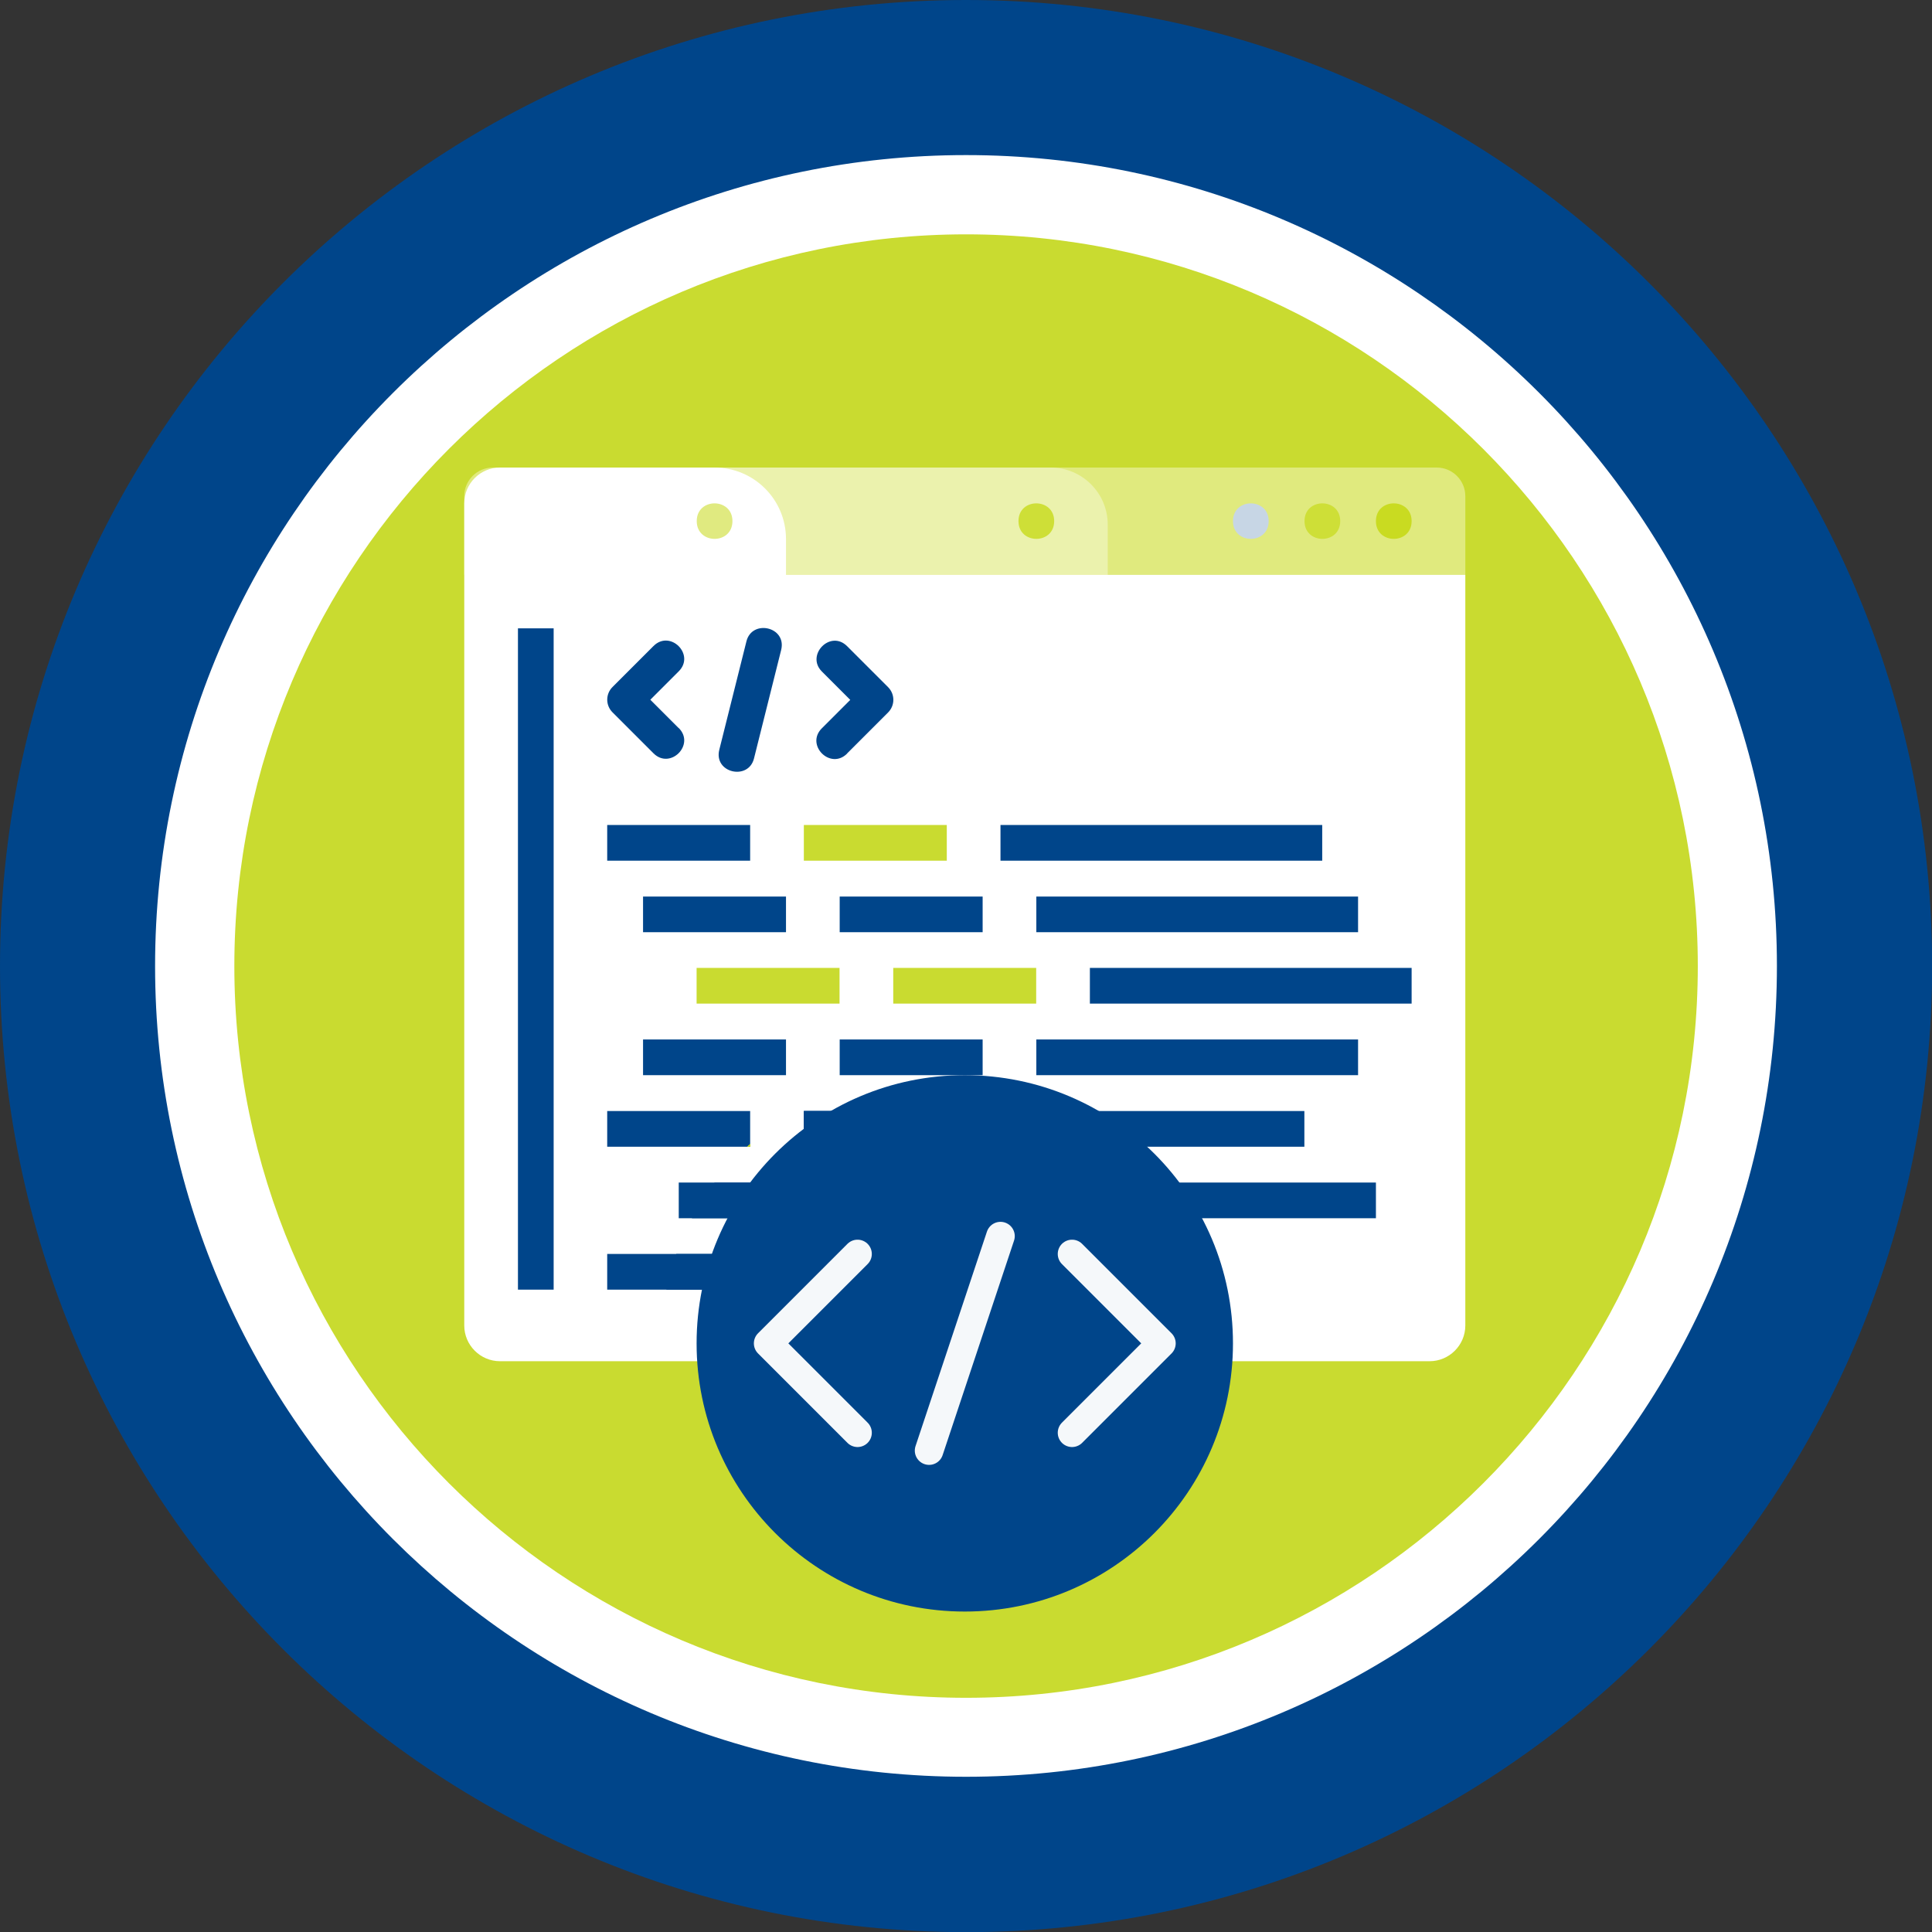 <?xml version="1.0" encoding="UTF-8"?><svg id="uuid-af576ac8-b658-40b5-aa2b-5edcb224b08c" xmlns="http://www.w3.org/2000/svg" xmlns:xlink="http://www.w3.org/1999/xlink" viewBox="0 0 135.29 135.29"><rect x="0" y="0" width="135.29" height="135.29" fill="#333333" stroke="none"/><defs><style>.uuid-f299472f-d03b-43e9-aab1-84ee551d30cd{fill:#e0ea80;}.uuid-3a338923-1151-4a0d-8657-f87cfc1f959e{stroke:#f5f8fa;stroke-linecap:round;stroke-linejoin:round;stroke-width:2px;}.uuid-3a338923-1151-4a0d-8657-f87cfc1f959e,.uuid-eb16bffb-3389-43d3-bb4b-a704867030ef{fill:none;}.uuid-99a02070-d694-4121-a8e9-8660cb6d0b3a{fill:#c9db21;}.uuid-00f71f37-9a7a-4f15-b220-7e8af832ea0c{fill:#fff;}.uuid-08b55589-fd38-483c-bd9d-c81a33004b67{fill:#ebf2ad;}.uuid-74bbff7c-a2ac-45b3-8e91-b24873138766{fill:#c9db30;}.uuid-17724ebf-027c-4ce3-97b0-df2f23c1f2c1{fill:#cedf37;}.uuid-c6ce9fbd-dbc0-4e49-8d93-d85ef8ea3773{fill:#c7d6e5;}.uuid-2ef5ecc3-2b39-448c-8172-a8135421ae9f{clip-path:url(#uuid-c6e17179-e377-4589-950e-55a94bcee33d);}.uuid-a8b0a621-929a-4095-8946-d17fed9a6a0d{fill:#00458a;}.uuid-615d5cd8-14c2-40e0-99b8-98b07dd05ccc{fill:#4f7fae;}.uuid-736de1be-fb28-4c87-b16b-a55d3ff26c56{fill:#e0ea7e;}</style><clipPath id="uuid-c6e17179-e377-4589-950e-55a94bcee33d"><path class="uuid-eb16bffb-3389-43d3-bb4b-a704867030ef" d="M118.89,67.65c0,28.26-22.99,51.24-51.24,51.24s-51.24-22.99-51.24-51.24,22.99-51.24,51.24-51.24,51.24,23,51.24,51.24Z"/></clipPath></defs><g id="uuid-f85b96a5-0bd8-461a-91be-54a07deb5361"><g id="uuid-ff4d61d7-2517-4f6c-ad87-44d53d377590"><circle class="uuid-00f71f37-9a7a-4f15-b220-7e8af832ea0c" cx="69.59" cy="68.11" r="60.66"/><path class="uuid-a8b0a621-929a-4095-8946-d17fed9a6a0d" d="M67.65,10.86c31.31,0,56.78,25.47,56.78,56.78s-25.47,56.78-56.78,56.78S10.86,98.95,10.86,67.65,36.34,10.86,67.65,10.86M67.65,0C30.29,0,0,30.29,0,67.65s30.29,67.65,67.65,67.65,67.65-30.29,67.65-67.65S105,0,67.65,0h0Z"/><g class="uuid-2ef5ecc3-2b39-448c-8172-a8135421ae9f"><rect class="uuid-74bbff7c-a2ac-45b3-8e91-b24873138766" x="13.02" y="6.18" width="113.11" height="118.25"/><path class="uuid-736de1be-fb28-4c87-b16b-a55d3ff26c56" d="M34.51,32.74h66.1c1.1,0,2,.9,2,2v5.51H32.51v-5.51c0-1.1.9-2,2-2Z"/><path class="uuid-08b55589-fd38-483c-bd9d-c81a33004b67" d="M48.78,32.74h24.79c2.21,0,4,1.79,4,4v3.51h-28.79v-7.51h0Z"/><path class="uuid-00f71f37-9a7a-4f15-b220-7e8af832ea0c" d="M102.61,40.25v52.57c0,1.38-1.13,2.5-2.5,2.5H35.01c-1.38,0-2.5-1.13-2.5-2.5v-57.58c0-1.38,1.13-2.5,2.5-2.5h15.02c2.77,0,5.01,2.24,5.01,5.01v2.5h47.57Z"/><path class="uuid-99a02070-d694-4121-a8e9-8660cb6d0b3a" d="M98.85,36.49c0-1.65-2.5-1.66-2.5,0s2.5,1.66,2.5,0Z"/><path class="uuid-17724ebf-027c-4ce3-97b0-df2f23c1f2c1" d="M93.85,36.49c0-1.65-2.5-1.66-2.5,0s2.5,1.66,2.5,0Z"/><path class="uuid-c6ce9fbd-dbc0-4e49-8d93-d85ef8ea3773" d="M88.84,36.49c0-1.65-2.5-1.66-2.5,0s2.5,1.66,2.5,0Z"/><path class="uuid-17724ebf-027c-4ce3-97b0-df2f23c1f2c1" d="M73.82,36.49c0-1.65-2.5-1.66-2.5,0s2.5,1.66,2.5,0Z"/><path class="uuid-f299472f-d03b-43e9-aab1-84ee551d30cd" d="M51.29,36.49c0-1.65-2.5-1.66-2.5,0s2.5,1.66,2.5,0Z"/><path class="uuid-615d5cd8-14c2-40e0-99b8-98b07dd05ccc" d="M56.29,80.3v-2.5h10.01v2.5h-10.01ZM66.31,90.32h-10.01v-2.5h10.01v2.5ZM71.31,85.31h-10.01v-2.5h10.01v2.5Z"/><rect class="uuid-a8b0a621-929a-4095-8946-d17fed9a6a0d" x="36.27" y="44" width="2.5" height="46.31"/><path class="uuid-a8b0a621-929a-4095-8946-d17fed9a6a0d" d="M47.53,50.99l-1.99-1.99,1.99-1.99c1.17-1.17-.6-2.94-1.77-1.77l-2.87,2.87c-.49.49-.49,1.28,0,1.77l2.87,2.87c1.17,1.17,2.94-.6,1.77-1.77Z"/><path class="uuid-a8b0a621-929a-4095-8946-d17fed9a6a0d" d="M59.32,52.76l2.87-2.87c.49-.49.49-1.28,0-1.77l-2.87-2.87c-1.18-1.18-2.91.63-1.77,1.77l1.99,1.99-1.99,1.99c-1.17,1.17.6,2.94,1.77,1.77Z"/><path class="uuid-a8b0a621-929a-4095-8946-d17fed9a6a0d" d="M52.27,44.91l-1.9,7.59c-.41,1.63,2.04,2.18,2.43.61l1.9-7.59c.41-1.63-2.04-2.18-2.43-.61Z"/><rect class="uuid-a8b0a621-929a-4095-8946-d17fed9a6a0d" x="42.52" y="57.77" width="10.01" height="2.5"/><rect class="uuid-74bbff7c-a2ac-45b3-8e91-b24873138766" x="56.29" y="57.77" width="10.01" height="2.5"/><rect class="uuid-a8b0a621-929a-4095-8946-d17fed9a6a0d" x="70.06" y="57.77" width="22.53" height="2.5"/><rect class="uuid-a8b0a621-929a-4095-8946-d17fed9a6a0d" x="45.03" y="62.78" width="10.01" height="2.5"/><rect class="uuid-a8b0a621-929a-4095-8946-d17fed9a6a0d" x="58.8" y="62.78" width="10.01" height="2.5"/><rect class="uuid-a8b0a621-929a-4095-8946-d17fed9a6a0d" x="72.57" y="62.78" width="22.53" height="2.5"/><rect class="uuid-74bbff7c-a2ac-45b3-8e91-b24873138766" x="48.78" y="67.78" width="10.01" height="2.5"/><rect class="uuid-74bbff7c-a2ac-45b3-8e91-b24873138766" x="62.55" y="67.78" width="10.01" height="2.5"/><rect class="uuid-a8b0a621-929a-4095-8946-d17fed9a6a0d" x="76.32" y="67.78" width="22.53" height="2.5"/><rect class="uuid-a8b0a621-929a-4095-8946-d17fed9a6a0d" x="42.52" y="77.8" width="10.01" height="2.5"/><rect class="uuid-a8b0a621-929a-4095-8946-d17fed9a6a0d" x="56.29" y="77.8" width="10.01" height="2.5"/><rect class="uuid-a8b0a621-929a-4095-8946-d17fed9a6a0d" x="70.06" y="77.8" width="21.28" height="2.5"/><rect class="uuid-a8b0a621-929a-4095-8946-d17fed9a6a0d" x="47.53" y="82.81" width="10.01" height="2.5"/><rect class="uuid-a8b0a621-929a-4095-8946-d17fed9a6a0d" x="61.3" y="82.81" width="10.01" height="2.5"/><rect class="uuid-a8b0a621-929a-4095-8946-d17fed9a6a0d" x="75.07" y="82.81" width="21.28" height="2.5"/><rect class="uuid-a8b0a621-929a-4095-8946-d17fed9a6a0d" x="42.52" y="87.81" width="10.01" height="2.5"/><rect class="uuid-a8b0a621-929a-4095-8946-d17fed9a6a0d" x="56.29" y="87.81" width="10.01" height="2.5"/><rect class="uuid-a8b0a621-929a-4095-8946-d17fed9a6a0d" x="45.03" y="72.79" width="10.01" height="2.5"/><rect class="uuid-a8b0a621-929a-4095-8946-d17fed9a6a0d" x="58.8" y="72.79" width="10.01" height="2.5"/><rect class="uuid-a8b0a621-929a-4095-8946-d17fed9a6a0d" x="72.57" y="72.79" width="22.53" height="2.5"/><path class="uuid-a8b0a621-929a-4095-8946-d17fed9a6a0d" d="M47.36,87.81h5.18v2.5h-5.88c.18-.86.41-1.69.7-2.5Z"/><path class="uuid-a8b0a621-929a-4095-8946-d17fed9a6a0d" d="M57.55,85.31h-9.1c.48-.88,1-1.71,1.59-2.5h7.51v2.5Z"/><rect class="uuid-a8b0a621-929a-4095-8946-d17fed9a6a0d" x="56.29" y="77.8" width="10.01" height="2.5"/><rect class="uuid-a8b0a621-929a-4095-8946-d17fed9a6a0d" x="56.29" y="87.81" width="10.01" height="2.5"/><rect class="uuid-a8b0a621-929a-4095-8946-d17fed9a6a0d" x="61.3" y="82.81" width="10.01" height="2.5"/><path class="uuid-a8b0a621-929a-4095-8946-d17fed9a6a0d" d="M77.8,80.3h-7.74v-2.5h4.36c1.23.7,2.35,1.54,3.38,2.5Z"/><path class="uuid-a8b0a621-929a-4095-8946-d17fed9a6a0d" d="M81.67,85.31h-6.6v-2.5h5.01c.59.79,1.11,1.63,1.59,2.5Z"/><circle class="uuid-a8b0a621-929a-4095-8946-d17fed9a6a0d" cx="67.56" cy="94.07" r="18.78"/><path class="uuid-99a02070-d694-4121-a8e9-8660cb6d0b3a" d="M52.54,80.3c-.32,0-.27.05,0-.21v.21Z"/><polyline class="uuid-3a338923-1151-4a0d-8657-f87cfc1f959e" points="60.05 87.81 53.79 94.07 60.05 100.33"/><polyline class="uuid-3a338923-1151-4a0d-8657-f87cfc1f959e" points="75.07 87.81 81.33 94.07 75.07 100.33"/><line class="uuid-3a338923-1151-4a0d-8657-f87cfc1f959e" x1="70.06" y1="86.56" x2="65.06" y2="101.58"/></g></g></g></svg>